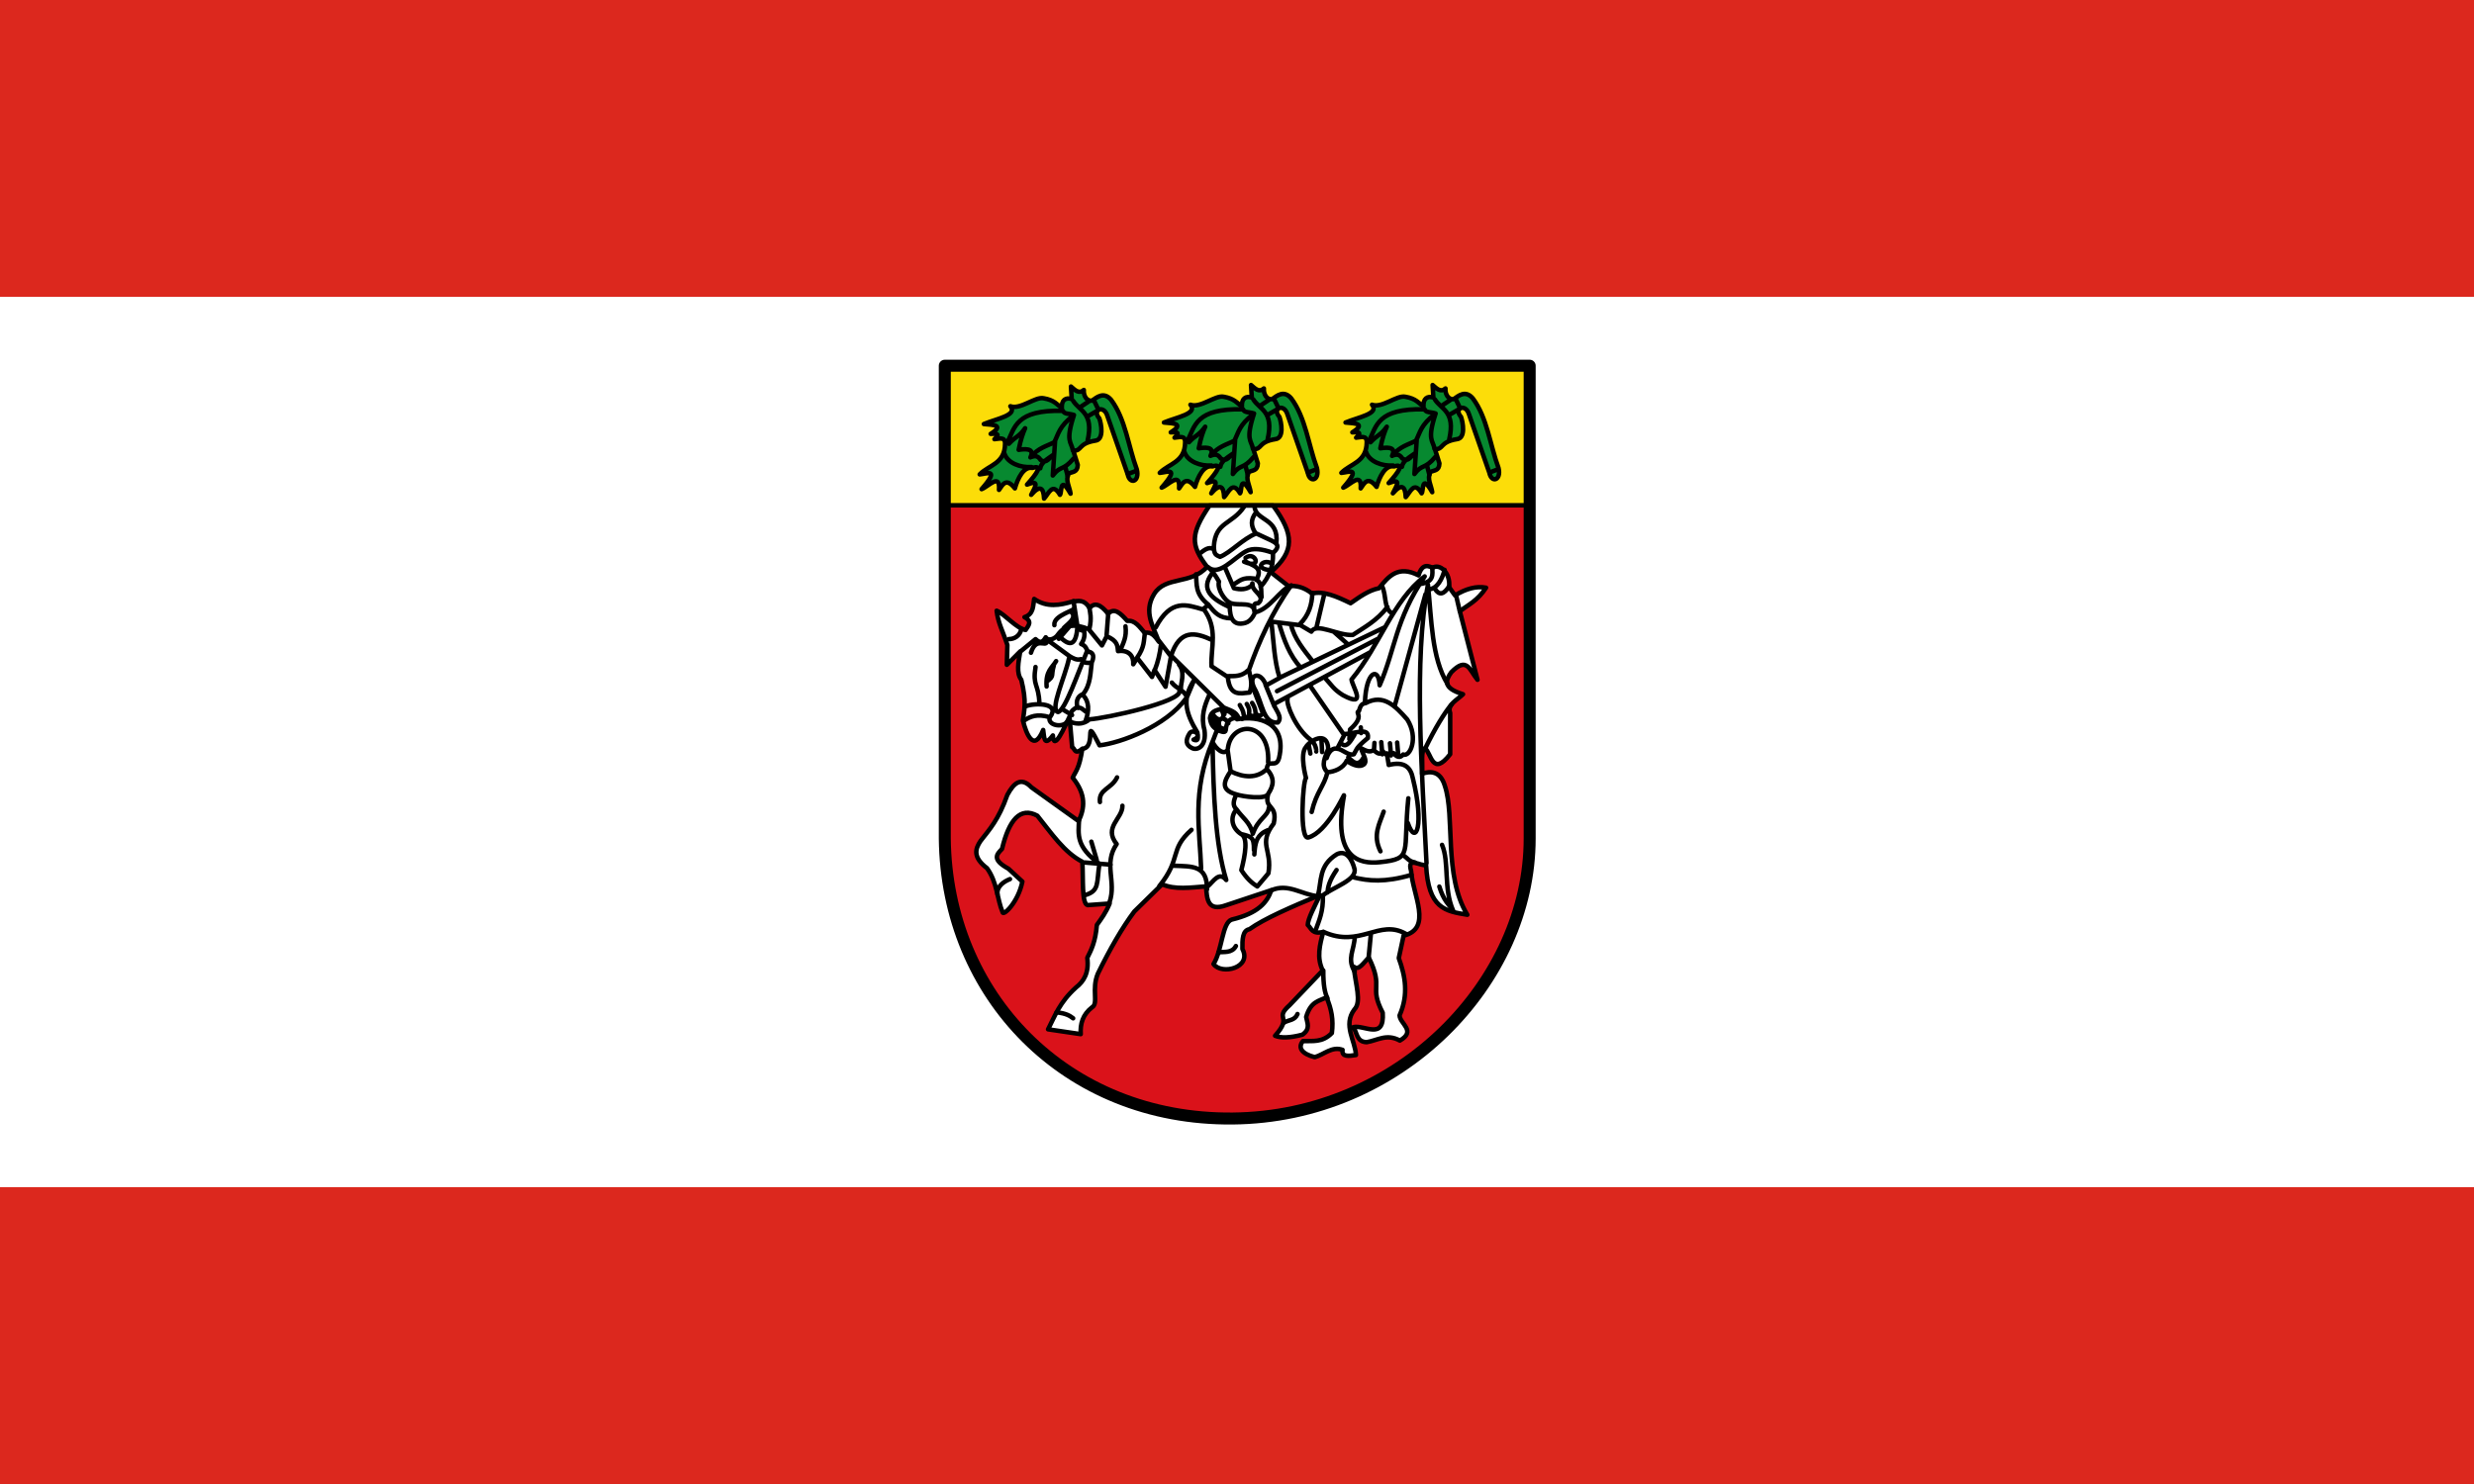 <svg xmlns="http://www.w3.org/2000/svg" height="300" width="500"><rect width="100%" height="100%" fill="#333333" stroke="none"/><path style="fill:#fff" d="M0 59.998h500v180H0z"/><path style="fill:#dc281e" d="M0 239.998h500v60H0zM0-.002h500v60H0z"/><path style="fill:#fcdd09;stroke:none;stroke-width:3;stroke-linecap:round;stroke-linejoin:round;stroke-miterlimit:4;stroke-dasharray:none" d="M12.023 544.664h390.116v95.162H12.023z" transform="matrix(.303 0 0 .303 187.304 -91.048)"/><path d="M11.081 637.794h390v213c0 110-75.787 195.55-195 195-119.212-.55-195-85-195-195z" style="fill:#da121a" transform="matrix(.303 0 0 .303 187.304 -91.048)"/><g style="stroke:#000;stroke-width:3;stroke-linecap:round;stroke-linejoin:round;stroke-miterlimit:4;stroke-dasharray:none"><path d="M37.628 614.71c6.11-6.304 16.817-6.942 16.92-20.456.06-4.879-3.956-3.233-7.071-3.03 4.254-3.727 1.162-3.78-2.525-3.536 9.15-5.744 2.022-6.062-4.546-6.566 8.44-3.563 22.74-5.84 17.678-11.869 6.632 2.497 16.566-6.574 22.223-5.303 7.07 1.179 8.779 4.144 12.122 6.566-.381-5.375 2.57-7.336 6.566-6.061l-.505-8.334c2.67 2.29 5.266 5.176 8.586 2.273-.35 3.9 2.085 7.784 5.556 7.071 3.16-2.21 7.73-6.22 12.627-.505 9.646 12.874 11.458 30.972 17.173 46.467 2 8.258-4.613 10.33-6.061 3.283l-13.637-39.143c-2.359-7.573-10.426-3.857-5.303 1.768 1.28 3.62 3.315 14.31-2.778 14.9-11.704 1.868-8.647 7.126-14.647 6.566l3.03 9.596c-.199 5.322-3.73 4.35-6.06 5.809-2.401 4.461.676 8.923 1.262 13.385-7.391-12.924-5.667-.687-7.071.757-5.02-8.563-7.47-.84-10.607 2.526-.316-7.527-2.887-9.133-8.586-2.526 3.267-6.226 5.334-9.977-2.778-6.818 6.988-7.854 10.599-13.295 3.535-11.112-5.806-1.11-9.702 6.916-11.617 13.637-5.797-7.353-8.068-2.716-10.607 1.01.836-11.678-6.97-2.227-11.617-.505 12.487-14.28 3.489-10.255-1.262-9.85z" style="fill:#078930" transform="matrix(.303 0 0 .303 186.598 -90.36)"/><path d="m94.828 610.17 1.515 5.808m40.154-1.515 5.303-2.02m-25-40.911-3.031-6.314m-4.293 10.86 6.566-3.789M54.17 600.952c2.141 6.277 10.72 9.4 17.93 8.84m32.704-40.028 5.303-3.535m-10.102-.505c4.304 6.807 13.818 7.823 9.597 26.517m-9.344 11.869c-7.186 8.59-8.643 4.4-13.89 11.364l1.515-22.728M71.973 603.1c2.104-.671 4.209-1.261 6.313 2.02 4.586 2.843 5.799-2.184 8.587-3.536-3.755 2.707-8.279 5.107-8.84 9.092m-20.97-16.39c4.599-4.965 6.82-4.609 10.859-10.354-1.431 3.323-2.862 7.09-4.293 14.395 6.958-1.112 10.287.109 7.828 5.05 5.304-6.442 10.608-7.354 15.91-10.101 2.876-5.59 3.115-10.461 12.88-17.93m-44.195 18.183c5.011-10.014 5.556-22.025 37.123-21.213.806 2.333 4.003 1.702 7.324 2.777-5.913 18.052-1.662 17.83-.758 23.486" style="fill:none" transform="matrix(.303 0 0 .303 186.598 -90.36)"/></g><g style="stroke:#000;stroke-width:3;stroke-linecap:round;stroke-linejoin:round;stroke-miterlimit:4;stroke-dasharray:none"><path d="M37.628 614.71c6.11-6.304 16.817-6.942 16.92-20.456.06-4.879-3.956-3.233-7.071-3.03 4.254-3.727 1.162-3.78-2.525-3.536 9.15-5.744 2.022-6.062-4.546-6.566 8.44-3.563 22.74-5.84 17.678-11.869 6.632 2.497 16.566-6.574 22.223-5.303 7.07 1.179 8.779 4.144 12.122 6.566-.381-5.375 2.57-7.336 6.566-6.061l-.505-8.334c2.67 2.29 5.266 5.176 8.586 2.273-.35 3.9 2.085 7.784 5.556 7.071 3.16-2.21 7.73-6.22 12.627-.505 9.646 12.874 11.458 30.972 17.173 46.467 2 8.258-4.613 10.33-6.061 3.283l-13.637-39.143c-2.359-7.573-10.426-3.857-5.303 1.768 1.28 3.62 3.315 14.31-2.778 14.9-11.704 1.868-8.647 7.126-14.647 6.566l3.03 9.596c-.199 5.322-3.73 4.35-6.06 5.809-2.401 4.461.676 8.923 1.262 13.385-7.391-12.924-5.667-.687-7.071.757-5.02-8.563-7.47-.84-10.607 2.526-.316-7.527-2.887-9.133-8.586-2.526 3.267-6.226 5.334-9.977-2.778-6.818 6.988-7.854 10.599-13.295 3.535-11.112-5.806-1.11-9.702 6.916-11.617 13.637-5.797-7.353-8.068-2.716-10.607 1.01.836-11.678-6.97-2.227-11.617-.505 12.487-14.28 3.489-10.255-1.262-9.85z" style="fill:#078930" transform="matrix(.303 0 0 .303 222.992 -90.666)"/><path d="m94.828 610.17 1.515 5.808m40.154-1.515 5.303-2.02m-25-40.911-3.031-6.314m-4.293 10.86 6.566-3.789M54.17 600.952c2.141 6.277 10.72 9.4 17.93 8.84m32.704-40.028 5.303-3.535m-10.102-.505c4.304 6.807 13.818 7.823 9.597 26.517m-9.344 11.869c-7.186 8.59-8.643 4.4-13.89 11.364l1.515-22.728M71.973 603.1c2.104-.671 4.209-1.261 6.313 2.02 4.586 2.843 5.799-2.184 8.587-3.536-3.755 2.707-8.279 5.107-8.84 9.092m-20.97-16.39c4.599-4.965 6.82-4.609 10.859-10.354-1.431 3.323-2.862 7.09-4.293 14.395 6.958-1.112 10.287.109 7.828 5.05 5.304-6.442 10.608-7.354 15.91-10.101 2.876-5.59 3.115-10.461 12.88-17.93m-44.195 18.183c5.011-10.014 5.556-22.025 37.123-21.213.806 2.333 4.003 1.702 7.324 2.777-5.913 18.052-1.662 17.83-.758 23.486" style="fill:none" transform="matrix(.303 0 0 .303 222.992 -90.666)"/></g><g style="stroke:#000;stroke-width:3;stroke-linecap:round;stroke-linejoin:round;stroke-miterlimit:4;stroke-dasharray:none"><path d="M37.628 614.71c6.11-6.304 16.817-6.942 16.92-20.456.06-4.879-3.956-3.233-7.071-3.03 4.254-3.727 1.162-3.78-2.525-3.536 9.15-5.744 2.022-6.062-4.546-6.566 8.44-3.563 22.74-5.84 17.678-11.869 6.632 2.497 16.566-6.574 22.223-5.303 7.07 1.179 8.779 4.144 12.122 6.566-.381-5.375 2.57-7.336 6.566-6.061l-.505-8.334c2.67 2.29 5.266 5.176 8.586 2.273-.35 3.9 2.085 7.784 5.556 7.071 3.16-2.21 7.73-6.22 12.627-.505 9.646 12.874 11.458 30.972 17.173 46.467 2 8.258-4.613 10.33-6.061 3.283l-13.637-39.143c-2.359-7.573-10.426-3.857-5.303 1.768 1.28 3.62 3.315 14.31-2.778 14.9-11.704 1.868-8.647 7.126-14.647 6.566l3.03 9.596c-.199 5.322-3.73 4.35-6.06 5.809-2.401 4.461.676 8.923 1.262 13.385-7.391-12.924-5.667-.687-7.071.757-5.02-8.563-7.47-.84-10.607 2.526-.316-7.527-2.887-9.133-8.586-2.526 3.267-6.226 5.334-9.977-2.778-6.818 6.988-7.854 10.599-13.295 3.535-11.112-5.806-1.11-9.702 6.916-11.617 13.637-5.797-7.353-8.068-2.716-10.607 1.01.836-11.678-6.97-2.227-11.617-.505 12.487-14.28 3.489-10.255-1.262-9.85z" style="fill:#078930" transform="matrix(.303 0 0 .303 259.692 -90.666)"/><path style="fill:none;marker-start:none" d="m94.828 610.17 1.515 5.808m40.154-1.515 5.303-2.02m-25-40.911-3.031-6.314m-4.293 10.86 6.566-3.789M54.17 600.952c2.141 6.277 10.72 9.4 17.93 8.84m32.704-40.028 5.303-3.535m-10.102-.505c4.304 6.807 13.818 7.823 9.597 26.517m-9.344 11.869c-7.186 8.59-8.643 4.4-13.89 11.364l1.515-22.728M71.973 603.1c2.104-.671 4.209-1.261 6.313 2.02 4.586 2.843 5.799-2.184 8.587-3.536-3.755 2.707-8.279 5.107-8.84 9.092m-20.97-16.39c4.599-4.965 6.82-4.609 10.859-10.354-1.431 3.323-2.862 7.09-4.293 14.395 6.958-1.112 10.287.109 7.828 5.05 5.304-6.442 10.608-7.354 15.91-10.101 2.876-5.59 3.115-10.461 12.88-17.93m-44.195 18.183c5.011-10.014 5.556-22.025 37.123-21.213.806 2.333 4.003 1.702 7.324 2.777-5.913 18.052-1.662 17.83-.758 23.486" transform="matrix(.303 0 0 .303 259.692 -90.666)"/></g><path d="M80.897 987.23c4.668-9.068 7.607-17.89 18.571-27.857 5.394-4.163 8.839-9.997 7.593-19.851 2.753-5.426 5.488-10.908 6.38-21.917 2.962-4.154 5.97-8.072 8.527-14.304l-14.643 1.071c-4.156-.746-2.857-17.856-3.571-28.928-12.032-6.173-20.674-19.127-30-30.714-11.37-6.17-18.863 2.616-23.571 22.143-3.37 3.506-7.174 6.93 4.285 13.214l9.286 8.572c-2.806 14.013-13.018 23.406-13.214 20.357-3.624-8.603-3.524-19.85-10.357-29.286-9.514-7.227-7.958-12.872-4.286-18.214 5.953-7.69 11.905-13.896 17.857-30.714 4.212-7.779 9.026-12.34 16.071-5l31.43 22.5c4.075-8.49 5.23-17.604-3.93-28.93 2.144-4.725 4.287-5.75 6.43-19.285-5.368 4.3-4.801-.3-6.786-1.072l-1.786-20.357c-3.507 7.492-10.588 23.565-11.071 12.5-6.183 8.172-5.73.86-6.475-3.653-6.269 15.268-11.29 2.687-13.525-6.347.808-6.949 2.646-12.046-1.072-27.143-3.42-4.4-1.908-11.76-.714-18.929l-8.929 8.929.357-13.214c-3.273-9.937-6.17-14.482-7.142-22.857 6.007 2.716 12.616 11.425 19.286 12.857 1.88-2.857 4.735-5.714-.715-8.571 6.19-2.025 5.663-7.407 6.429-12.143 8.596 5.863 17.192 4.249 25.788 1.662 3.74-.208 7.48-1.684 11.219 4.468 3.154-4.01 7.279-2.682 12.338 3.785 4.266-4.573 8.532-.012 12.798 4.728 5.205-.653 8.23 4.143 11.619 8.032 4.378-1.103 6.938 2.341 9.453 5.896-3.548-9.92-10.564-19.699-3.215-31.786 7.485-12.31 24.643-6.071 35.357-18.214-11.024-14.565-11.245-21.887 1.627-40.864h42.374c14.112 19.256 14.657 30.269-1.5 44.436l11.785 9.286c5.238-.488 10.476.734 15.714 5 7.377-2.04 16.464 1.91 25.714 6.428 6.027-4.182 11.98-8.583 18.93-10 6.324-7.827 12.665-15.62 26.428-8.571 1.667-5.953 4.762-7.62 9.286-5 4.627-3.205 12.156 3.09 11.07 12.857l3.943 5.476c7.362-4.477 14.291-6.355 20.7-5.119-5.833 8.865-11.667 11.204-17.5 15.714l11.786 45.714c-5.472-6.672-6.902-15.785-17.5-5-3.617 5.122-6.104 10.43 7.857 14.643-3.911 3.865-10.77 6.889-8.571 12.5v27.5c-11.966 15.476-12.629-.833-16.786-3.929-3.073 1.354-1.37 10.36-1.964 16.964 5.476-1.908 12.202-1.926 15.179 8.036 6.927 20.326-.98 59.952 15 86.071-14.936-2.488-26.022-4.142-27.5-33.214-3.687.991-12.928-6.14-10 3.929.999 15.849 14.58 38.513-5 43.214l-3.215 15c4.342 11.966 6.656 24.3.526 38.216.213 5.583 11.36 10.325.189 16.784-8.838-4.87-14.98-.064-22.143 1.071-6.892-.2-6.26-6.42-8.929-10 7.22-1.869 20.875 9.13 19.643-9.643-9.481-18.299 1.05-15.66-9.286-36.786-3.333 3.143-6.666 9.065-10 6.072 1.027 11.827 5.426 23.416.358 28.57-7.76 10.427.674 20.839 1.07 30.358-4.864.744-9.642 1.401-8.921-3.44-7.037-2.6-12.403 3.156-18.578 4.868-8.86-2.272-11.378-6.537-7.857-10.714 6.428-.267 12.857 1.205 19.286-5.357 1.134-9.018-.213-15.868-3.572-23.929-4.898 2.718-10.448 2.507-13.57 13.214.677 3.929 3.113 7.857-2.5 11.786-8.561 2.23-14.415 2.293-18.215.715 12.142-13.571-1.032-10.873 9.643-20.357l22.143-23.214c-4.197-8.572-1.961-17.143.357-25.714-7.642 1.776-7.821-2.369-10.357-4.643.04-3.968 4.56-12.417 8.215-20-19.194 7.967-37.335 15.829-47.143 22.857-4.566.783-4.753 6.82-4.643 13.214 6.51 12.448-13.912 17.564-19.286 10 5.833-9.167 5.708-27.62 12.143-29.643 17.853-4.287 23.687-11.578 26.429-19.643l-30 10c-12.677 4.613-12.942-4.14-13.571-12.5-10.252.75-20.852 2.369-29.286-1.429L138.4 908.656c-8.096 10.828-16.19 24.888-24.286 41.428-4.405 10.536.663 19.923-3.929 22.5-6.213 4.892-7.934 11.066-7.5 17.857z" style="fill:#fff;stroke:#000;stroke-width:3;stroke-linecap:round;stroke-linejoin:round;stroke-miterlimit:4;stroke-dasharray:none" transform="matrix(.303 0 0 .303 187.304 -91.048)"/><path d="M325.56 875.88c-3.976-.682-4.942-2.869-7.229-4.396m-53.843 76.538c-.088 9.191.957 14.98 2.772 18.462m-76.35-187.38c1.758 2.922 1.46 6.49 8.128 7.926m6.693-7.39c-1.215-3.096-6.987-7.6-7.228-2.61m-1.894 11.303c-4.92-8.54 1.624-11.094 4.494-5.262m-10.282-6.02c4.332 6.746 9.509 2.247 5.628-2.967m10.443 5.467c-3.818-.119-7.047 1.55-7.49 8.184-.231 2.171-3.678.543-5.517-.093-2.011-1.762-4.307-2.645-4.983-7.968.827-5.62 5.378-5.247 8.619-6.662m-100.63 4.574-6.693-4.038m16.693-38.64c-6.105 14.674-14.79 39.95-19.374 40.617-5.774-1.474 4.868-23.692 7.324-35.727m-6.779-13.1 10.443-12.08m11.964 26.896c1.474-4.306-.17-5.84-2.96-6.356-1.256-1.72-1.152-3.712-4.546-5.004 2.389-3.317 2.433-6.244 1.994-9.09-2.09.468-3.293-.838-4.449-2.238-.913 11.53-4.453 13.894-11.91 6.328m-19.107 10.824c3.369-10.83 9.763-3.682 10.621-7.252m.093 26.36c5.107-3.81 2.448-3.549 4.55-10.646m-4.821 14.038c-.748-10.282 3.58-12.318 6.342-16.896m20.8 34.217c-2.052-.804-4.104-3.852-6.157-2.967m5.086 8.324c2.32-6.458 2.436-12.601-1.693-16.717m-8.128 12.61c-.075-2.136 1.55-3.275 4.311-4.938-1.186-4.095.389-7.42 3.71-8.493 5.205-6.16 4.932-14.822 5.82-20.982-3.28.29-5.775.209-7.15-2.358-2.864.866-5.271-.553-7.67-2.015l-15.174-11.13m11.157-7.212c.44-1.677 10.14-6.834 5.093-11.18m-11.164 8.86c-1.024-6.752 15.385-10.147 13.129-11.539M54.76 726.886c3.305.023 7.355-1.887 8.307-6.717m106.52 39.05c-.445-2.12 3.069-10.102-1.336-15.288m43.3 34.217c-.445-2.12-.145-2.959-2.764-7.253m6.335 6.717c-.444-2.12.927-3.137-1.693-7.43m5.98 6.716c-.446-2.12.211-3.137-2.408-7.431M62.98 734.755l9.569-7.84c3.447 3.42 5.233 1.44 6.803-1.242 1.688 2.924 6.347 1.009 8.082-1.718 5.18-6.98 11.327-7.359 20.529-3.732l8.875 10.877 3.177-6.117c7.253 2.993 7.23 6.47 7.545 9.926 7.25-1.013 10.603 3.439 10.146 8.778l2.664-4.287 9.86 12.724 1.692-4.683 7.34 11.244 3.716-20.804 35.06 34.639c3.842 1.816 8.682 2.634 9.865 7.11 1.42.16 3.246 1.732 3.792-1.174 1.429.304 3.343 1.74 3.44-1.065 2.28 1.408 3.574.842 4.432-.596 1.705 1.286 3.323 1.874 4.557-.613l-6.409-16.538m-3.485-11.854c-4.23 4.171-8.967 3.786-13.657 3.819m31.336 20.288-5.979-14.574m74.55-30.426-66.87 34.712m47.406-31.14-9.729-8.682m-13.843 19.931c-5.966-7.633-12.267-15.1-14.55-24.574m6.693 28.86c-7.54-7.96-11.43-18.74-14.73-29.96m70.98 2.789-70.468 33.812c-3.622-10.94-4.011-24.46-5.511-37.404l19.419 2.365 7.25 4.3c3.422-6.337 17.713 2.854 27.643 2.199 7.86-5.254 15.917-9.322 23.095-18.665m41.07-13.75c-3.352 5.364-6.494 6.308-9.371 1.676m-3.843.288c5.383-.534 8.655-6.76 10.271-12.967m-15.986 9.396c9.048-1.506 7.884-6.291 7.772-11.003m-26.521 30.646c-6.052-2.629-3.845-12.054-7.05-18.324m-43.664 27.61 5.271-22.431m-16.343 20.288c5.914-5.893 8.095-13.03 8.307-20.824m-44.55-23.37c6.53-5.01 11.638 8.175-.986 2.568m18.836 1.625c-5.279-4.474-13.245 2.997-1.335 3.998m-9.379 6.538c5.17-8.657-2.77-9.569-7.407-12.43m10.264 17.073c5.939-6.626 8.558-14.019 8.307-22.074m-7.593 28.86c-.644-4.273.974-9.776-4.753-12.354-8.503-1.09-9.908 1.787-13.904 3.852m14.371-34.533c-2.86-4.323-3.055-8.645.272-12.967m13.836 20.11c2.032-17.168-14.028-14.755-14.55-24.574m-15.63 64.574c5.197 1.907 15.256-1.535 15.585 5.728.088-2.388-1.59-5.954 2.446-5.71 5.411-4.409-3.327-7.756-3.634-11.603-.31-3.883-.252-.318-.37-.48-3.508 3.118-7.695 3.18-12.151 2.032l-5.89-13.65m3.122 26.36c-11.816-5.418-19.872-11.821-11.871-22.43M202.8 712.94c-7.454.137-11-3.998-14.371-8.324m2.943-37.747c-3.45-1.964-6.379.77-9.372 2.926m-2.414 13.86c.637 6.836-.841 13.007 8.322 20.293l-3.35 2.76c9.975 13.129 4.805 25.569 5.338 38.268l10.903 7.222c1.268 13.211 8.231 10.887 14.54 10.351 2.244-6.036.416-10.327-.477-15.019 6.44-18.665 15.887-39.294 28.27-56.53-8.067 3.314-13.882 15.58-24.163 18.076-2.41 5.394-4.865 7.209-9.397 7.505-6.699.355-7.741-6.628-7.486-14.073-2.9-1.053-8.591-8.756-7.19-14.007-2.448-4.396-4.896-7.67-7.344-9.686 7.334 6.52 16.702-5.754 25.251-10.449 4.49-2.558 10.866-1.657 18.206 1.01 2.706-2.623 5.297-5.252-1.304-8.34l-9.939-4.624c-8.917 3.473-17.2 12.855-24.174 15.572-2.625-1.248-4.056-1.3-4.102-6.977 1.08-16.671 12.135-14.417 20.153-26.461m-21.52 88.86c-11.008-5.043-21.437-7.455-27.282 10.969l-7.983-10.364m29.193-20.962c-10.612-3.113-21.246-7.218-31.336 12.033m-.45 27.967c1.779-4.536 3.193-9.982 4.021-16.896m-16.164 9.396c5.434-7.739 4.376-11.337 5.45-16.896m-16.343 11.36c1.797-4.521 4.224-8.411 3.307-15.646m-12.593 5.824 1.164-15.288m-12.593 11.003c1.574-7.303.436-10.811-.264-14.931m-7.95 12.253-2.407-15.646m-22.771 68.324c-.48-13.496-4.678-11.39-2.586-24.396m20.98 36.717c-3.331 4.14-13.273 2.034-11.49-3.225-8.683-2.543-13.035-.401-17.168 2.222m17.407-2.39c6.936-9.344-9.7-9.502-15.979-7.253m197.4 30.643-.44-8.347m-7.389 9.357-1.198-6.327m23.17-6.805-22.16-32.086m26.2 35.621.443-6.453c10.385-9.177 2.858-11.025 5.897-12.213.818-2.313 1.14-4.996 4.53-5.38 11.902-6.394 19.85 1.99 27.746 10.954 7.706 12.194 1.906 25.324-2.757 23.326-2.145 2.66-4.29 1.763-6.435-.952-2.067 1.571-4.19 2.703-6.92-1.024-2.12 2.84-4.24.788-6.36-.94-2.802 1.884-5.603.112-8.404-1.244 1.262 4.192 4.582 8.422 1.97 10.762-2.453 1.957-6.776.976-11.514-2.407-2.342 5.139-8.37 7.367-12.813 7.646m10.071-18.539c2.854 1.975 5.377-2.118 7.893-6.327m-11.176 8.6 4.61-8.852m2.461 15.24c2.283 1.81 6.216 7.3 10.166.164m-24.56.267c.604-1.986 2.697-7.174 6.972-6.228 3.476.147 7.457 4.898 11.186 3.663 2.492-3.921.78-3.645 9.333-10.847 1.193-8.216-10.867-1.854-16.316-2.764m11.805-.492-.188-3.801m8.775 15.166.316-4.812m5.24 7.59-.694-8.095m6.502 8.852-.694-8.095m5.492 7.59-.693-8.095m-17.785-60.34-64.573 34.778c1.327 4.104 6.116 8.522 2.79 12.202-10.105.97-10.124-13.197-15.846-23.134-4.359-8.886 4.24-11.973 7.966-1.611l9.044-4.992m-71.92 3.112c3.443 4.366 7.16 4.084 10.176 9.559l4.694-11.184c-7.94 12.049-6.13 21.18 2.203 34.936.49 3.824.76 6.164-2.556 4.756 7.04-2.843-.89-7.87-2.81-3.958-2.464 4.043-2.73 7.5 1.924 9.645 3.309 1.627 9.733-.958 8.142-12.199-2.5-8.88.01-16.09 3.141-23.093m29.876 103.26c.093-8.956-1.796-8.895-8.604-10.698m-6.954-41.868c8.639 4.343 17.507 4.977 24.127-1.45m-20.177 26.864c3.645 5.401 9.056 8.53 10.864 16.273 3.612-10.322 10.133-11.544 10.667-17.297m-9.66 31.076s.218-7.08 2.177-10.523c2.546-4.475 6.986-5.592 6.978-5.653m-33.904-67.162-3.168 8.247c2.434 4.973 7.6 9.119 10.103 5.32l1.993 14.305c-4.21 6.324-7.246 12.393 3.767 15.408-1.683 4.147-2.842 7.204.183 10.006-4.6 5.316-3.18 12.392 3.004 16.454 4.842 2.361 2.819 13.73.206 24.074 3.55 5.534 7.1 8.716 10.649 10.895l7.396-8.746c2.742-16.25-7.155-19.2 3.547-33.24 2.92-13.29-6.76-9.013-3.637-19.915 3.434-5.06 4.678-10.418-.988-16.385.738-7.547 6.251-.02 8.21-7.48 5.476-23.67-13.512-28.398-28.069-25.776m52.87 21.522c-.053.157.393-4.794-3.906-7.937-9.506-6.95-16.449-23.707-15.224-27.18m-34.24 63.708c4.052 1.434 20.118 3.759 21.347-.472m-26.92-30.284c2.26-18.391 28.324-18.707 26.833 9.33m-131.45-26.81c7.829 2.973 12.193-1.819 12.193-1.819 11.364-.728 61.783-11.77 60.097-18.903m-64.776 38.568c10.297-.904.07-24.665 11.485-2.338 13.757-1.485 44.316-12.62 57.827-31.52m119.19 2.938c.74-21.053 9.208-24.188 9.833-11.484 10.653-24.666 10.37-43.5 30.025-72.637-21.37 16.253-29.668 45.842-48.787 68.763.37 4.61 10.994 19.565-5.818 10.43-6.281-3.91-7.701-6.99-11.324-10.786m46.071 17.5 20.357-73.929m22.857 11.071-2.5-10.714m-20.357 102.14c6.174-12.718 12.743-23.613 17.474-29.119m-16.76 105.91c-3.033-62.542-8.662-134.66.954-185.72 2.46 23.474 2.456 48.866 12.975 66.072m-26.429 92.857c5.518 16.16 11.1 1.273 3.426-29.597-1.438-7.582-5.749-11.678-16.118-9.053l-1.236-7.778m35 88.93c2.832 9.365 6.379 11.942 9.211 16.09-6.616-15.023-2.444-32.294-7.426-43.948m-41.07 4.286c-5.381-10.841-.598-18.294 2.142-26.43m-37.5 53.93c.376-3.681 1.024-7.58 6.072-15m-78.75 54.923c3.507-.563 8.982.764 11.607-4.209M86.542 975.914c6.545.643 9.073 2.418 11.076 3.97m15.714-105.71-3.572-12.143m185 76.786 1.429-15m-57.883 58.929c2.997-1.88 7.207-1.335 8.954-5.715m17.32-54.82c24.329 11.106 37.117-8.816 54.822 1.25m-33.93 25.356c-5.453-8.836-.322-14.096 0-23.57m-28.75-83.037c3.14-13.483 8.396-17.28 10.53-26.497-4.91-4.55-1.331-10.23.522-15.682-.652-12.566-12.338-5.275-14.849-1.187-4.38 4.83.017 20.722.017 20.722-2.138 1.555-4.55 41.365 1.54 39.678 12.527-3.469 23.995-29.042 23.853-28.282-7.857 42.004 9.89 46.245 23.943 44.758 22.366-2.367 15.196-5.613 18.91-42.616m-36.071 52.857c9.543 2.244 20.21 3.49 38.214-1.786m-93.571 10.357c11.125-5.095 20.769 3.029 31.048 3.854 2.715-10.202.414-20.343 12.671-27.942 6.411-3.238 10.242 3.728 11.732 9.483 2.237 7.578-14.13 12.436-21.007 17.908.328 10.904-2.511 16.587-4.802 23.126m-76.42-41.09c-.849-25.69-6.448-51.04 7.61-84.623.55 35.574 1.937 69.158 9.15 92.358-4.782-6.027-8.481.957-12.474 4.408m-22.5-13.93c12.138.518 22.274-.54 22.143 15.715m-31.786-2.143c15-18.597 6.429-24.209 21.43-37.5m-71.072 43.571c9.878-2.825 7.697-8.087 9.67-20.918-15.865-11.6-14.03-19.63-13.59-29.44m3.928 28.571 17.143 1.429m-.714 25c4.722-13.827-4.308-25.557 4.738-38.75-9.065-11.287 4.066-16.975 3.834-25.535m-15-2.5c-.974-8.665 7.692-8.642 11.429-16.43M47.165 897.15c-.602-5.339 4.282-8.516 8.327-10.138" style="fill:none;stroke:#000;stroke-width:3;stroke-linecap:round;stroke-linejoin:round;stroke-miterlimit:4;stroke-dasharray:none" transform="matrix(.303 0 0 .303 187.304 -91.048)"/><path d="M.942-4.13h390.116V311.26c0 95.854-86.733 185.803-198.091 186.86C81.608 499.176 2.029 415.8.942 311.26Z" style="fill:none;stroke:#000;stroke-width:8;stroke-linecap:round;stroke-linejoin:round;stroke-miterlimit:4;stroke-dasharray:none;stroke-opacity:1" transform="matrix(.303 0 0 .303 190.659 75.183)"/><path style="fill:none;stroke:#000;stroke-width:3;stroke-linecap:butt;stroke-linejoin:miter;stroke-miterlimit:4;stroke-dasharray:none;stroke-opacity:1" d="M0 89h390" transform="matrix(.303 0 0 .303 190.659 75.183)"/></svg>